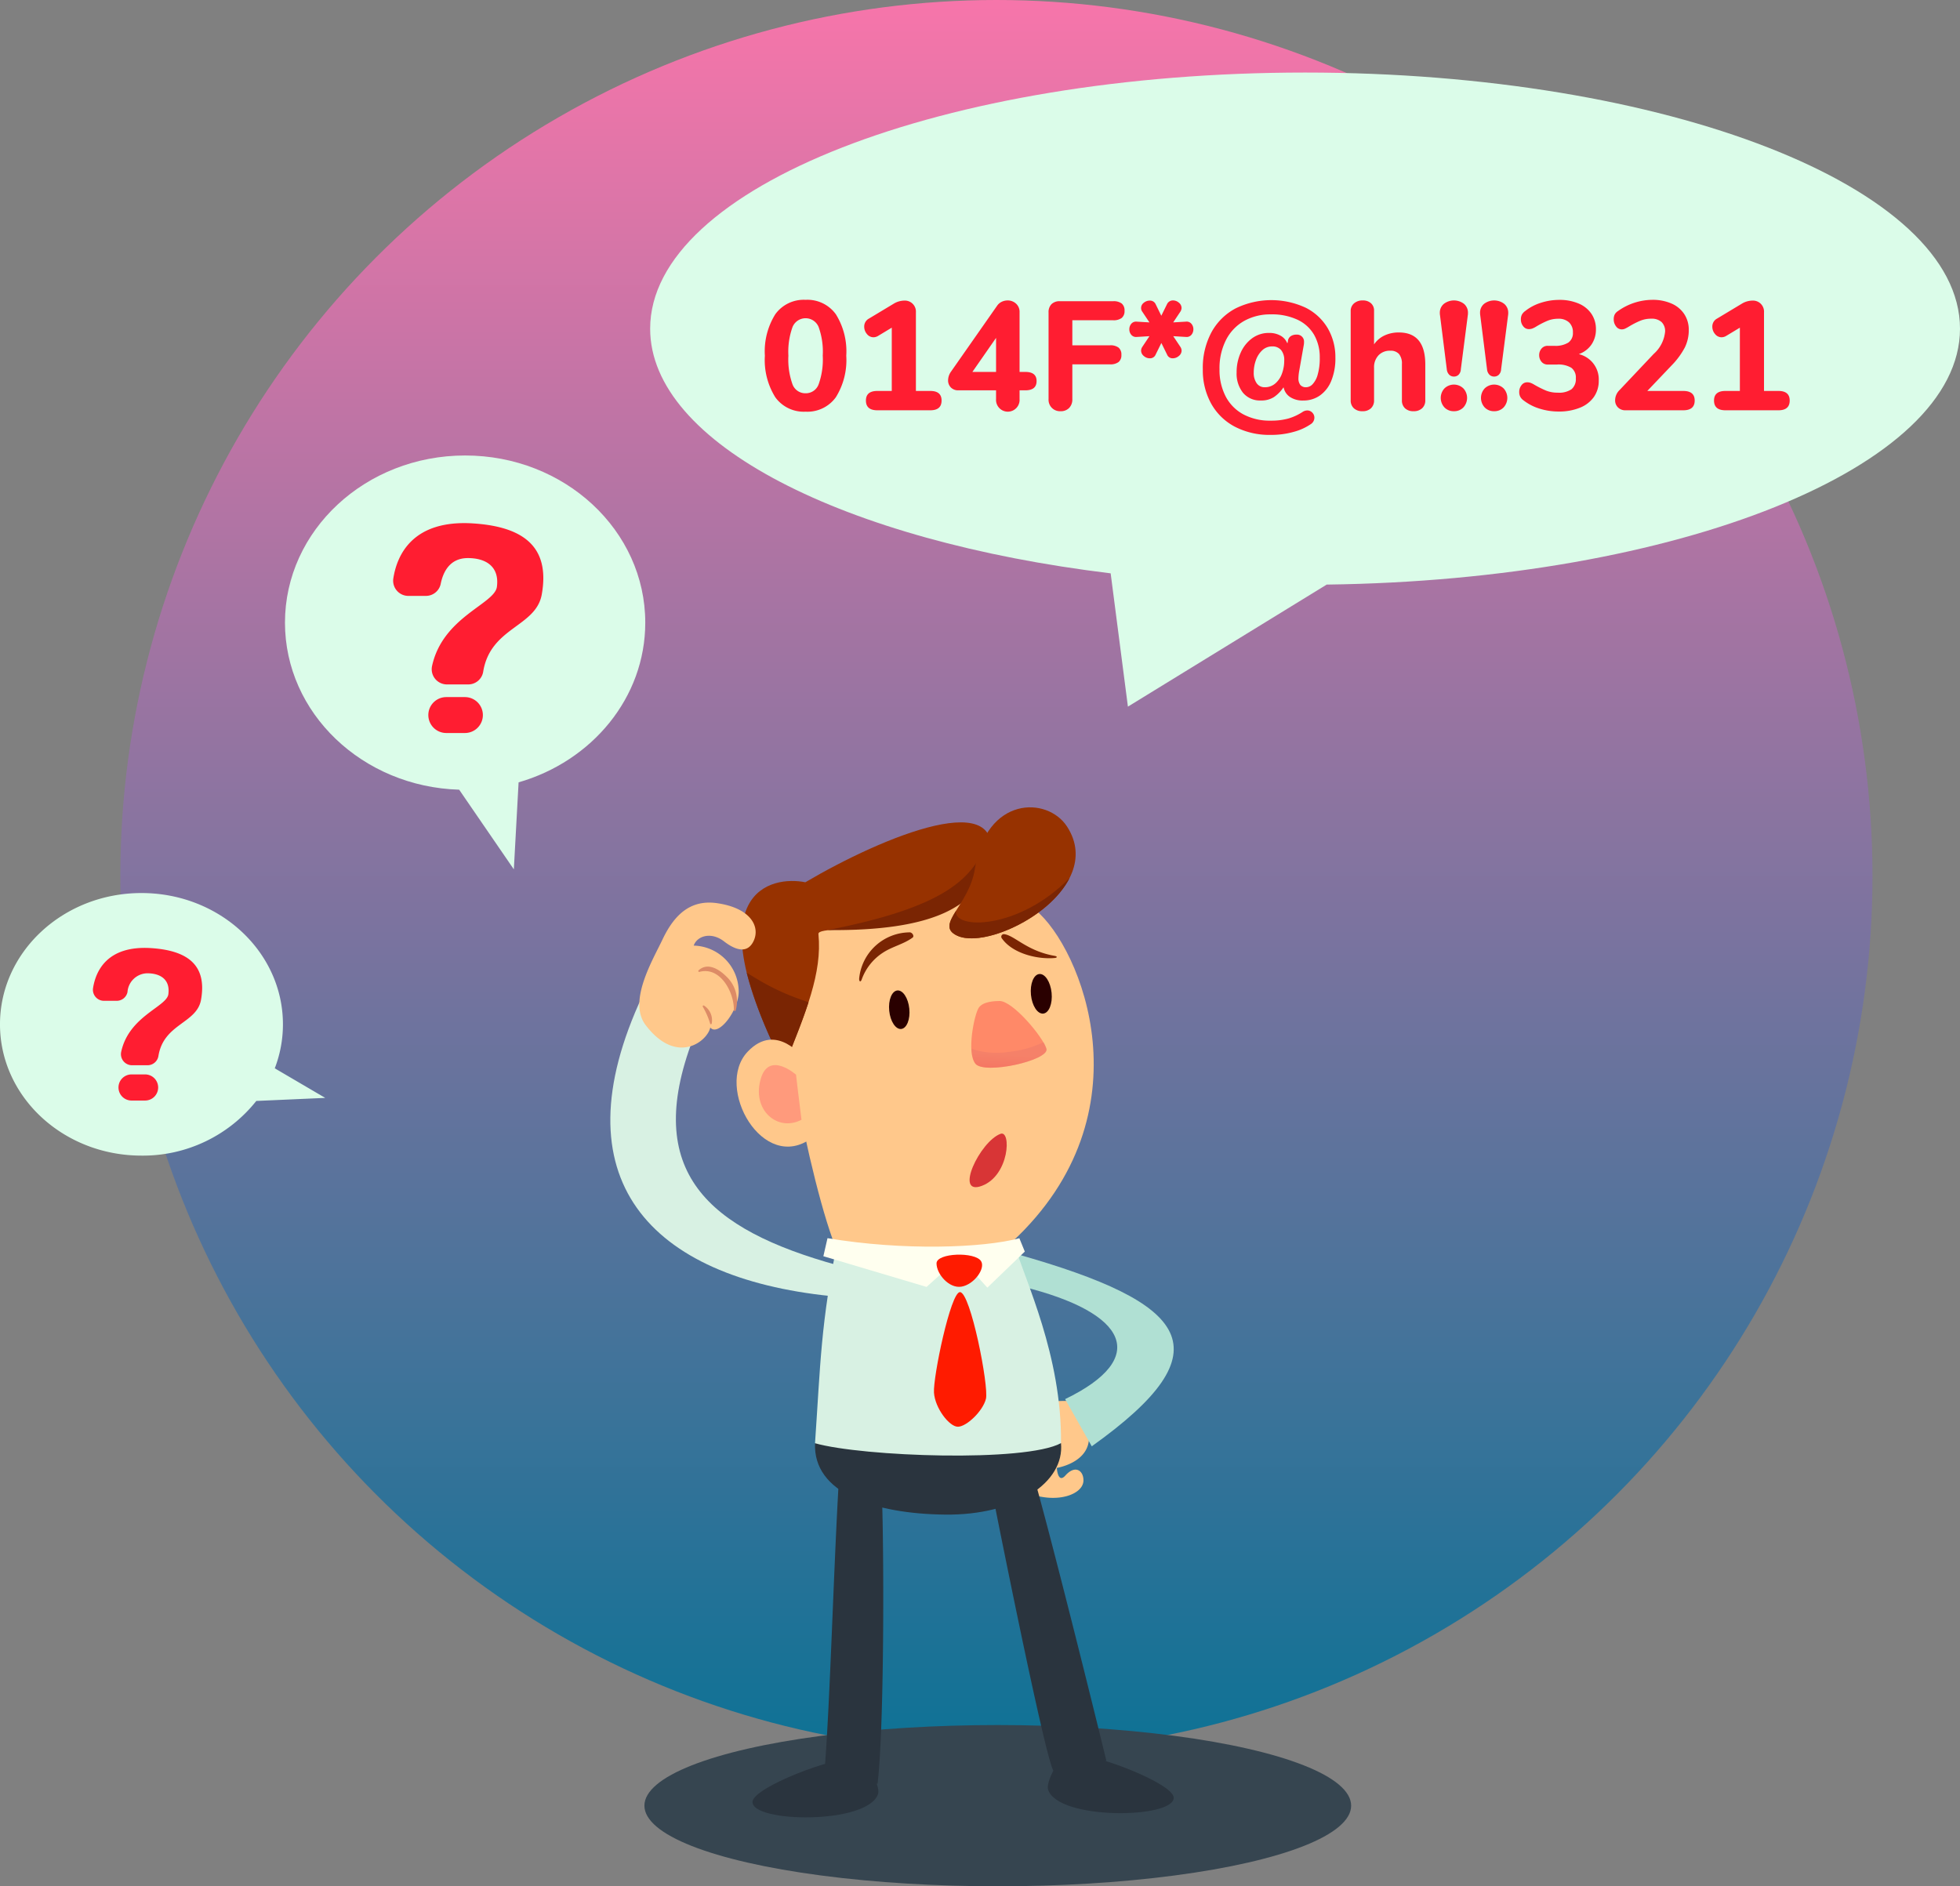 <svg xmlns="http://www.w3.org/2000/svg" xmlns:xlink="http://www.w3.org/1999/xlink" width="228" height="219.461" viewBox="0 0 228 219.461"><rect x="0" y="0" width="228" height="219.461" fill="#808080" stroke="none"/><defs><linearGradient id="a" x1="0.5" x2="0.5" y2="1" gradientUnits="objectBoundingBox"><stop offset="0" stop-color="#F875AA"/><stop offset="1" stop-color="#0c7295"/></linearGradient><linearGradient id="b" x1="-1.233" y1="0.269" x2="-1.292" y2="1.133" gradientUnits="objectBoundingBox"><stop offset="0.388" stop-color="#ff8968"/><stop offset="1" stop-color="#ff5e51"/></linearGradient></defs><g transform="translate(-42 -1665.826)"><ellipse cx="101.91" cy="101.91" rx="101.91" ry="101.91" transform="translate(56 1665.826)" fill="url(#a)"/><ellipse cx="41.106" cy="9.38" rx="41.106" ry="9.38" transform="translate(116.962 1866.527)" fill="#364550"/><g transform="translate(112.998 1759.756)"><path d="M416.688,499.893s-7.682-.39-9.288,1.962a2.071,2.071,0,0,0,.615,3.11c.74,2.544,1.61,5.186,3.193,5.727,3.283,1.124,6.11,0,6.163-1.527.04-1.148-.928-1.936-2.107-.612-.868.974-.993-.843-.986-.893,0,0,3.475-.54,3.725-3.223A14.075,14.075,0,0,0,416.688,499.893Z" transform="translate(-362.336 -430.808)" fill="#ffc88b"/><path d="M415.382,445.64c20.125,5.691,24.483,11.13,8.728,22.363l-3.1-5.489c9.83-4.751,7.4-10.067-5.051-13.114Z" transform="translate(-368.108 -393.663)" fill="#b0e0d3"/><path d="M369.508,511.4c-3.774-3.121-23.655-1.771-28.612.012-.242,5.8,6.88,8.2,15.107,8.3S369.947,516,369.508,511.4Z" transform="translate(-317.084 -437.425)" fill="#2a343e"/><path d="M340.909,461.11c5.546,1.567,24.468,2.238,28.612-.012.118-10.182-4.2-18.981-5.381-23.007-5.4-1.739-17.392-3.106-20.553-.7C341.571,446.968,341.534,452.064,340.909,461.11Z" transform="translate(-317.098 -387.126)" fill="#d8f1e3"/><path d="M429.419,630.366c2.547-.31,11.967,3.348,12.081,5.008.169,2.471-13.459,2.691-14.612-.916C426.611,633.59,428.131,630.522,429.419,630.366Z" transform="translate(-375.967 -520.18)" fill="#2a343e"/><g transform="translate(14.682 0)"><path d="M334.359,354.194c7.839.761,16.2-.084,20.279-1.191,16.155-15.009,7.929-34.321,2.783-38.566s-28.261-.9-29.67,2.971S331.109,346.721,334.359,354.194Z" transform="translate(-322.593 -302.441)" fill="#ffc88b"/><path d="M322.784,299.195c-.149-1.489,17.087,1.411,19.777-8.075s-12.314-3.241-21.3,2.054c-3.888-.793-13.044.912-2.455,21.394C321.328,308.273,323.239,303.747,322.784,299.195Z" transform="translate(-313.259 -284.456)" fill="#973200"/><g transform="translate(34.23 19.39)"><path d="M420.6,344.629c.127,1.271.768,2.248,1.431,2.181s1.1-1.151.97-2.422-.768-2.248-1.431-2.181S420.478,343.358,420.6,344.629Z" transform="translate(-420.583 -342.204)" fill="#2a0000"/></g><g transform="translate(17.739 21.302)"><path d="M368.258,350.634c.124,1.237.748,2.188,1.393,2.123s1.068-1.12.944-2.357-.748-2.188-1.393-2.123S368.134,349.4,368.258,350.634Z" transform="translate(-368.237 -348.273)" fill="#2a0000"/></g><path d="M399.067,359.477c1.056,1.3,8.618-.4,8.258-1.738s-3.9-5.585-5.456-5.561c-.477.007-1.887.031-2.4.769S398.011,358.176,399.067,359.477Z" transform="translate(-371.285 -329.646)" fill="url(#b)"/><path d="M317.322,342.713a27.117,27.117,0,0,0,4.682,2.14l.869.31c-.724,2.237-1.714,4.665-2.824,7.434a50.288,50.288,0,0,1-4.365-10.873C316.223,342.06,316.77,342.387,317.322,342.713Z" transform="translate(-314.501 -322.485)" fill="#7a2503"/><path d="M319.783,368.679s-3.178-4.392-6.562-.817c-3.914,4.136,1.8,14.269,7.482,10.021C320.229,374.212,319.783,368.679,319.783,368.679Z" transform="translate(-311.931 -339.429)" fill="#ffc88b"/><path d="M324.493,376.968s-3.089-2.743-4.07.373c-1.157,3.675,1.881,6.342,4.706,4.871C324.863,380.158,324.493,376.968,324.493,376.968Z" transform="translate(-317.574 -345.862)" fill="#ff9a7c"/><path d="M364.329,291.26a5.007,5.007,0,0,1-.069,3.322c-1.348,4.754-6.215,7.746-18.711,7.618C360,299.374,362.739,295.854,364.329,291.26Z" transform="translate(-334.958 -287.92)" fill="#7a2503"/><path d="M404.215,282.891c-2.307-3.548-9.427-3.524-10.719,4.912-.655,4.278-4.745,6.532-2.06,7.785C395.555,297.51,408.962,290.193,404.215,282.891Z" transform="translate(-365.77 -280.657)" fill="#973200"/><path d="M404.514,306.727c-2.379,4.717-10.12,8.1-13.077,6.718-1.392-.65-.961-1.571-.133-2.9C390.924,312.731,398.566,312.833,404.514,306.727Z" transform="translate(-365.771 -298.514)" fill="#7a2503"/><path d="M402.909,368.524l.157-.016a12.082,12.082,0,0,0,4.014-1.126,3.466,3.466,0,0,1,.357.768c.36,1.335-7.2,3.04-8.258,1.738a3.078,3.078,0,0,1-.473-1.739A9.129,9.129,0,0,0,402.909,368.524Z" transform="translate(-371.368 -340.06)" fill="#e0736a" opacity="0.32" style="mix-blend-mode:multiply;isolation:isolate"/><path d="M415.869,330.011c-3.224-.56-4.637-2.36-5.863-2.524a.3.3,0,0,0-.3.455c1.232,1.8,4.172,2.5,6.166,2.317C416.2,330.228,416.2,330.068,415.869,330.011Z" transform="translate(-378.867 -312.731)" fill="#7a2503"/><path d="M401.573,401.166c1.271-.476,1.064,4.854-2.18,6.056S399.171,402.065,401.573,401.166Z" transform="translate(-370.869 -363.18)" fill="#d83536"/><path d="M363.085,326.825a5.948,5.948,0,0,0-5.876,5.311c-.05.375.145.568.286.182a6.2,6.2,0,0,1,2.477-3.131c1.083-.713,2.406-.988,3.445-1.748C363.656,327.264,363.373,326.823,363.085,326.825Z" transform="translate(-342.939 -312.28)" fill="#7a2503"/></g><path d="M411.451,529.114c1.664,5.838,5.7,21.868,8.333,32.657A38.943,38.943,0,0,1,413.707,563c-.647.169-5.681-24.782-7.124-32.073A11.177,11.177,0,0,1,411.451,529.114Z" transform="translate(-362.081 -450.84)" fill="#2a343e"/><path d="M329.9,631.926c-2.547-.31-11.966,3.347-12.081,5.008-.169,2.47,13.459,2.691,14.612-.916C332.706,635.15,331.185,632.082,329.9,631.926Z" transform="translate(-301.279 -521.249)" fill="#2a343e"/><path d="M346.124,529.691c-.61,10.479-1,25.332-1.63,33.385a30.935,30.935,0,0,0,6.146,1.766c.783-6.645.754-26.748.508-33.528A10.163,10.163,0,0,0,346.124,529.691Z" transform="translate(-319.553 -451.235)" fill="#2a343e"/><path d="M366.8,439.772c-4.2,1.13-13.517,1.472-22.318-.009l-.481,2.1,12,3.572,3.866-3.454,3.208,3.537,4.358-4.194Z" transform="translate(-319.219 -389.638)" fill="#ffffef"/><path d="M390.96,446.616c-.682-1.133-5.188-.984-5.188.246s1.453,2.953,2.906,2.707S391.479,447.477,390.96,446.616Z" transform="translate(-347.827 -393.805)" fill="#ff1b00"/><path d="M387.843,459.683c1.232,0,3.384,10.982,3.021,12.422s-2.267,3.24-3.263,3.24-2.658-2.16-2.779-3.961S386.755,459.683,387.843,459.683Z" transform="translate(-347.173 -403.282)" fill="#ff1b00"/><path d="M291.816,381.538c-15.179-4.184-22.735-10.911-16.881-26.317l-5.854-5.084c-10.014,21.415.924,32.815,21.877,34.972Z" transform="translate(-265.327 -328.248)" fill="#d8f1e3"/><g transform="translate(3.373 11.082)"><path d="M276.767,330.085c-2.089-2.738.828-7.564,1.956-9.948,1.447-3.061,3.389-4.675,6.387-4.232,3.87.572,4.968,2.7,4.246,4.331-.658,1.485-1.97,1.268-3.469.11s-3.136-.641-3.531.491a5.358,5.358,0,0,1,5.228,5.115c.186,2.172-2.322,5.576-3.3,4.414C283.98,331.93,280.407,334.856,276.767,330.085Z" transform="translate(-276.033 -315.832)" fill="#ffc88b"/><path d="M299.58,353.84a2.025,2.025,0,0,1,.9,2.081.094.094,0,0,1-.185.014,9.075,9.075,0,0,0-.859-1.971A.1.1,0,0,1,299.58,353.84Z" transform="translate(-292.058 -341.858)" fill="#dd8b66"/><path d="M301.026,340.589a3.929,3.929,0,0,1,1.128,3.988.109.109,0,0,1-.212-.039c.049-2.01-1.553-5.12-4.013-4.44-.1.029-.164-.115-.091-.182C298.883,338.966,300.183,339.761,301.026,340.589Z" transform="translate(-290.946 -332.033)" fill="#dd8b66"/></g></g><path d="M251.984,167.884c0-16.456,34.11-29.8,76.185-29.8s76.185,13.341,76.185,29.8c0,16.127-32.762,29.253-73.671,29.773l-23.123,14.2-2.007-15.509C274.52,192.578,251.984,181.261,251.984,167.884Z" transform="translate(-134.354 1536.183)" fill="#dbfce9"/><path d="M11.647,18.162a4.079,4.079,0,0,1-3.519-1.674,8.17,8.17,0,0,1-1.215-4.842A8.134,8.134,0,0,1,8.128,6.822a4.079,4.079,0,0,1,3.519-1.674,4.079,4.079,0,0,1,3.519,1.674,8.134,8.134,0,0,1,1.215,4.824,8.17,8.17,0,0,1-1.215,4.842A4.079,4.079,0,0,1,11.647,18.162Zm0-2.142a1.587,1.587,0,0,0,1.521-1.044,8.554,8.554,0,0,0,.477-3.33,8.472,8.472,0,0,0-.477-3.33,1.638,1.638,0,0,0-3.042.009,8.482,8.482,0,0,0-.477,3.321,8.554,8.554,0,0,0,.477,3.33A1.587,1.587,0,0,0,11.647,16.02Zm14.508-.27q1.314,0,1.314,1.116Q27.469,18,26.155,18H20q-1.332,0-1.332-1.134,0-1.116,1.332-1.116h1.674V8.388l-1.584.954a1.042,1.042,0,0,1-.54.162.962.962,0,0,1-.765-.378,1.288,1.288,0,0,1-.315-.846,1.04,1.04,0,0,1,.558-.954l2.844-1.71a2.431,2.431,0,0,1,1.26-.378,1.283,1.283,0,0,1,1.35,1.368V15.75Zm11.052-2.214q1.314,0,1.314,1.062,0,1.08-1.314,1.08h-.666V16.7a1.371,1.371,0,1,1-2.736,0V15.678H29.431a1.174,1.174,0,0,1-.882-.333,1.152,1.152,0,0,1-.324-.837,1.785,1.785,0,0,1,.342-1.008l5.364-7.668a1.37,1.37,0,0,1,.54-.459,1.583,1.583,0,0,1,.684-.153,1.414,1.414,0,0,1,.972.369,1.292,1.292,0,0,1,.414,1.017v6.93Zm-3.4,0V9.576l-2.754,3.96Zm7.506,4.572a1.329,1.329,0,0,1-1.4-1.4V6.624a1.315,1.315,0,0,1,.342-.972,1.315,1.315,0,0,1,.972-.342h6.192a1.557,1.557,0,0,1,1.008.27,1.04,1.04,0,0,1,.324.846,1.017,1.017,0,0,1-.324.828,1.557,1.557,0,0,1-1.008.27H42.679V10.44h4.374a1.557,1.557,0,0,1,1.008.27,1.04,1.04,0,0,1,.324.846,1.017,1.017,0,0,1-.324.828,1.557,1.557,0,0,1-1.008.27H42.679V16.7a1.406,1.406,0,0,1-.369,1.026A1.332,1.332,0,0,1,41.311,18.108Zm14.6-10.422a.719.719,0,0,1,.621.252.954.954,0,0,1,.225.63.979.979,0,0,1-.225.648.719.719,0,0,1-.621.252l-1.494-.09.828,1.242a.837.837,0,0,1,.144.432.8.8,0,0,1-.324.63,1.075,1.075,0,0,1-.7.27.682.682,0,0,1-.666-.432l-.666-1.35-.666,1.35a.7.7,0,0,1-.684.432,1.041,1.041,0,0,1-.693-.27.809.809,0,0,1-.315-.63.837.837,0,0,1,.144-.432l.828-1.242-1.494.09a.719.719,0,0,1-.621-.252.954.954,0,0,1-.225-.63.979.979,0,0,1,.225-.648.719.719,0,0,1,.621-.252l1.494.09-.828-1.242a.719.719,0,0,1-.144-.432.759.759,0,0,1,.315-.612,1.084,1.084,0,0,1,.693-.252.72.72,0,0,1,.684.414L53.029,7l.666-1.35a.754.754,0,0,1,.7-.432,1.04,1.04,0,0,1,.675.261.784.784,0,0,1,.315.621.837.837,0,0,1-.144.432l-.828,1.242Zm9.846,13.176a8.693,8.693,0,0,1-4.194-.963,6.739,6.739,0,0,1-2.745-2.691,8.034,8.034,0,0,1-.963-3.978A8.712,8.712,0,0,1,58.87,8.91a6.849,6.849,0,0,1,2.817-2.772,9.475,9.475,0,0,1,8.136-.072,6.2,6.2,0,0,1,2.574,2.4,6.675,6.675,0,0,1,.882,3.411,6.872,6.872,0,0,1-.477,2.691,3.826,3.826,0,0,1-1.323,1.71,3.305,3.305,0,0,1-1.926.585A2.652,2.652,0,0,1,68,16.452a1.735,1.735,0,0,1-.738-1.1h-.036a4.163,4.163,0,0,1-1.089,1.107,2.671,2.671,0,0,1-1.521.4,2.565,2.565,0,0,1-2.079-.891,3.564,3.564,0,0,1-.747-2.367,5.5,5.5,0,0,1,.486-2.331,4.12,4.12,0,0,1,1.341-1.665A3.271,3.271,0,0,1,65.575,9a2.653,2.653,0,0,1,1.3.306,1.73,1.73,0,0,1,.792.864h.054l.036-.234a.789.789,0,0,1,.315-.549,1.123,1.123,0,0,1,.675-.189.811.811,0,0,1,.882.882,1.491,1.491,0,0,1-.018.27l-.54,3.06a5.485,5.485,0,0,0-.09.846,1.246,1.246,0,0,0,.216.792.847.847,0,0,0,.7.27,1.059,1.059,0,0,0,.72-.342,2.607,2.607,0,0,0,.6-1.116,6.742,6.742,0,0,0,.243-1.98,5.241,5.241,0,0,0-.648-2.646A4.376,4.376,0,0,0,68.887,7.47a6.993,6.993,0,0,0-3.114-.63,6.251,6.251,0,0,0-3.078.747,5.285,5.285,0,0,0-2.124,2.2A7.219,7.219,0,0,0,59.8,13.23a6.665,6.665,0,0,0,.711,3.15,4.989,4.989,0,0,0,2.052,2.088,6.531,6.531,0,0,0,3.2.738,7.459,7.459,0,0,0,2.025-.243,6.2,6.2,0,0,0,1.665-.765,1.03,1.03,0,0,1,.54-.18.8.8,0,0,1,.6.252.828.828,0,0,1,.243.594.9.9,0,0,1-.432.756,6.4,6.4,0,0,1-1.944.882A9.545,9.545,0,0,1,65.755,20.862Zm-.7-5.544a1.828,1.828,0,0,0,1.233-.441,2.72,2.72,0,0,0,.774-1.152,4.327,4.327,0,0,0,.261-1.5,1.818,1.818,0,0,0-.369-1.242,1.314,1.314,0,0,0-1.035-.414,1.639,1.639,0,0,0-1.152.45,2.85,2.85,0,0,0-.738,1.152,4.232,4.232,0,0,0-.252,1.44,2.058,2.058,0,0,0,.342,1.242A1.1,1.1,0,0,0,65.053,15.318ZM80.659,8.946q3.078,0,3.078,3.726V16.83a1.214,1.214,0,0,1-.369.936,1.412,1.412,0,0,1-1,.342,1.379,1.379,0,0,1-.99-.342,1.229,1.229,0,0,1-.36-.936V12.636a1.772,1.772,0,0,0-.333-1.179,1.293,1.293,0,0,0-1.035-.387,1.787,1.787,0,0,0-1.359.54,2,2,0,0,0-.513,1.44v3.78a1.229,1.229,0,0,1-.36.936,1.379,1.379,0,0,1-.99.342,1.412,1.412,0,0,1-1-.342,1.214,1.214,0,0,1-.369-.936V6.462a1.143,1.143,0,0,1,.387-.9,1.479,1.479,0,0,1,1.017-.342,1.372,1.372,0,0,1,.954.324,1.105,1.105,0,0,1,.36.864v3.924A3,3,0,0,1,78.985,9.3,3.851,3.851,0,0,1,80.659,8.946Zm6.408,5.13a.763.763,0,0,1-.549-.216,1.027,1.027,0,0,1-.279-.63l-.792-6.3a1.359,1.359,0,0,1-.018-.252A1.32,1.32,0,0,1,85.9,5.616a1.926,1.926,0,0,1,2.34,0A1.34,1.34,0,0,1,88.7,6.7a1.359,1.359,0,0,1-.018.252l-.81,6.282a.954.954,0,0,1-.261.63A.763.763,0,0,1,87.067,14.076Zm0,4.032a1.472,1.472,0,0,1-1.1-.441,1.634,1.634,0,0,1,0-2.214,1.587,1.587,0,0,1,2.2,0,1.634,1.634,0,0,1,0,2.214A1.472,1.472,0,0,1,87.067,18.108Zm4.68-4.032a.763.763,0,0,1-.549-.216,1.027,1.027,0,0,1-.279-.63l-.792-6.3a1.359,1.359,0,0,1-.018-.252,1.32,1.32,0,0,1,.468-1.062,1.926,1.926,0,0,1,2.34,0,1.34,1.34,0,0,1,.468,1.08,1.359,1.359,0,0,1-.018.252l-.81,6.282a.954.954,0,0,1-.261.63A.763.763,0,0,1,91.747,14.076Zm0,4.032a1.472,1.472,0,0,1-1.1-.441,1.634,1.634,0,0,1,0-2.214,1.587,1.587,0,0,1,2.2,0,1.634,1.634,0,0,1,0,2.214A1.472,1.472,0,0,1,91.747,18.108Zm9.846-6.642a3.022,3.022,0,0,1,2.322,3.078,3.242,3.242,0,0,1-.567,1.908,3.619,3.619,0,0,1-1.629,1.251,6.393,6.393,0,0,1-2.466.441,7.322,7.322,0,0,1-2.241-.342,5.774,5.774,0,0,1-1.845-.954,1.231,1.231,0,0,1-.387-.432,1.192,1.192,0,0,1-.117-.54,1.232,1.232,0,0,1,.27-.8.81.81,0,0,1,.648-.333,1.192,1.192,0,0,1,.4.063,2.586,2.586,0,0,1,.45.225,12.011,12.011,0,0,0,1.368.684,3.572,3.572,0,0,0,1.35.234,2.554,2.554,0,0,0,1.6-.4,1.531,1.531,0,0,0,.5-1.269,1.408,1.408,0,0,0-.522-1.224,2.9,2.9,0,0,0-1.674-.378H97.993a.91.91,0,0,1-.738-.324,1.17,1.17,0,0,1-.27-.774,1.145,1.145,0,0,1,.27-.756.91.91,0,0,1,.738-.324h.756a2.826,2.826,0,0,0,1.629-.378,1.339,1.339,0,0,0,.531-1.17,1.539,1.539,0,0,0-.45-1.179,1.768,1.768,0,0,0-1.26-.423,3.268,3.268,0,0,0-1.242.234,10.136,10.136,0,0,0-1.332.684,2.586,2.586,0,0,1-.45.225,1.192,1.192,0,0,1-.4.063.81.81,0,0,1-.648-.333,1.232,1.232,0,0,1-.27-.8,1.179,1.179,0,0,1,.117-.549,1.264,1.264,0,0,1,.387-.423,5.583,5.583,0,0,1,1.809-.954,6.922,6.922,0,0,1,2.151-.342,5.6,5.6,0,0,1,2.25.423,3.366,3.366,0,0,1,1.494,1.2,3.142,3.142,0,0,1,.522,1.8,3.062,3.062,0,0,1-.531,1.791A2.975,2.975,0,0,1,101.593,11.466Zm12.15,4.284q1.332,0,1.332,1.116,0,1.134-1.332,1.134h-6.7a1.2,1.2,0,0,1-.891-.333,1.135,1.135,0,0,1-.333-.837,1.677,1.677,0,0,1,.522-1.188l3.96-4.194a3.977,3.977,0,0,0,1.332-2.592,1.465,1.465,0,0,0-.414-1.125,1.7,1.7,0,0,0-1.206-.387,3.317,3.317,0,0,0-1.26.234,10.136,10.136,0,0,0-1.332.684,5.123,5.123,0,0,1-.468.252.924.924,0,0,1-.378.072.8.8,0,0,1-.648-.351,1.305,1.305,0,0,1-.27-.819,1.222,1.222,0,0,1,.117-.567,1.12,1.12,0,0,1,.387-.4,6.967,6.967,0,0,1,3.978-1.3,5.43,5.43,0,0,1,2.241.432,3.362,3.362,0,0,1,1.485,1.233,3.3,3.3,0,0,1,.522,1.845,4.557,4.557,0,0,1-.459,2.034,9,9,0,0,1-1.539,2.088l-2.826,2.97Zm11.07,0q1.314,0,1.314,1.116,0,1.134-1.314,1.134h-6.156q-1.332,0-1.332-1.134,0-1.116,1.332-1.116h1.674V8.388l-1.584.954a1.042,1.042,0,0,1-.54.162.962.962,0,0,1-.765-.378,1.288,1.288,0,0,1-.315-.846,1.04,1.04,0,0,1,.558-.954l2.844-1.71a2.431,2.431,0,0,1,1.26-.378,1.283,1.283,0,0,1,1.35,1.368V15.75Z" transform="translate(124.062 1695.561)" fill="#ff1d31"/><g transform="translate(42 1718.819)"><g transform="translate(33.146 0)"><path d="M293.9,157.537c0-10.742-9.382-19.45-20.956-19.45s-20.956,8.708-20.956,19.45c0,10.527,9.012,19.095,20.264,19.434l6.36,9.268.552-10.123C287.7,173.656,293.9,166.268,293.9,157.537Z" transform="translate(-251.984 -138.087)" fill="#dbfce9"/><g transform="translate(12.586 7.872)"><path d="M285.97,166.7H288a1.758,1.758,0,0,0,1.731-1.4c.258-1.289,1-3,3.153-3,2.22,0,3.691,1.081,3.381,3.355-.273,2-6.3,3.486-7.542,9.207A1.771,1.771,0,0,0,290.454,177h2.472a1.76,1.76,0,0,0,1.745-1.465c.835-5.213,6.14-5.2,6.817-9.008.967-5.444-2-7.859-7.934-8.257-7.152-.481-8.923,3.75-9.336,6.4A1.768,1.768,0,0,0,285.97,166.7Z" transform="translate(-284.197 -158.235)" fill="#ff1d31"/><path d="M298.93,214.213h-2.167a2.089,2.089,0,0,1-2.089-2.089h0a2.089,2.089,0,0,1,2.089-2.089h2.167a2.089,2.089,0,0,1,2.089,2.089h0A2.088,2.088,0,0,1,298.93,214.213Z" transform="translate(-290.58 -189.796)" fill="#ff1d31"/></g></g><g transform="translate(0 50.909)"><path d="M204.979,292.219l-5.869-3.441a14.257,14.257,0,0,0,.95-5.118c0-8.436-7.368-15.275-16.457-15.275s-16.457,6.839-16.457,15.275,7.368,15.274,16.457,15.274a16.851,16.851,0,0,0,13.359-6.36Z" transform="translate(-167.147 -268.386)" fill="#dbfce9"/><g transform="translate(10.805 6.379)"><path d="M196.094,290.871h1.475a1.28,1.28,0,0,0,1.26-1.017,2.349,2.349,0,0,1,2.293-2.185c1.615,0,2.685.787,2.46,2.44-.2,1.458-4.586,2.536-5.487,6.7a1.289,1.289,0,0,0,1.261,1.558h1.8a1.28,1.28,0,0,0,1.269-1.066c.608-3.793,4.467-3.782,4.959-6.553.7-3.96-1.456-5.717-5.771-6.007-5.2-.35-6.491,2.728-6.792,4.652A1.286,1.286,0,0,0,196.094,290.871Z" transform="translate(-194.803 -284.712)" fill="#ff1d31"/><path d="M205.522,325.435h-1.577a1.519,1.519,0,0,1-1.519-1.52h0a1.519,1.519,0,0,1,1.519-1.52h1.577a1.519,1.519,0,0,1,1.519,1.52h0A1.52,1.52,0,0,1,205.522,325.435Z" transform="translate(-199.448 -307.673)" fill="#ff1d31"/></g></g></g></g></svg>
